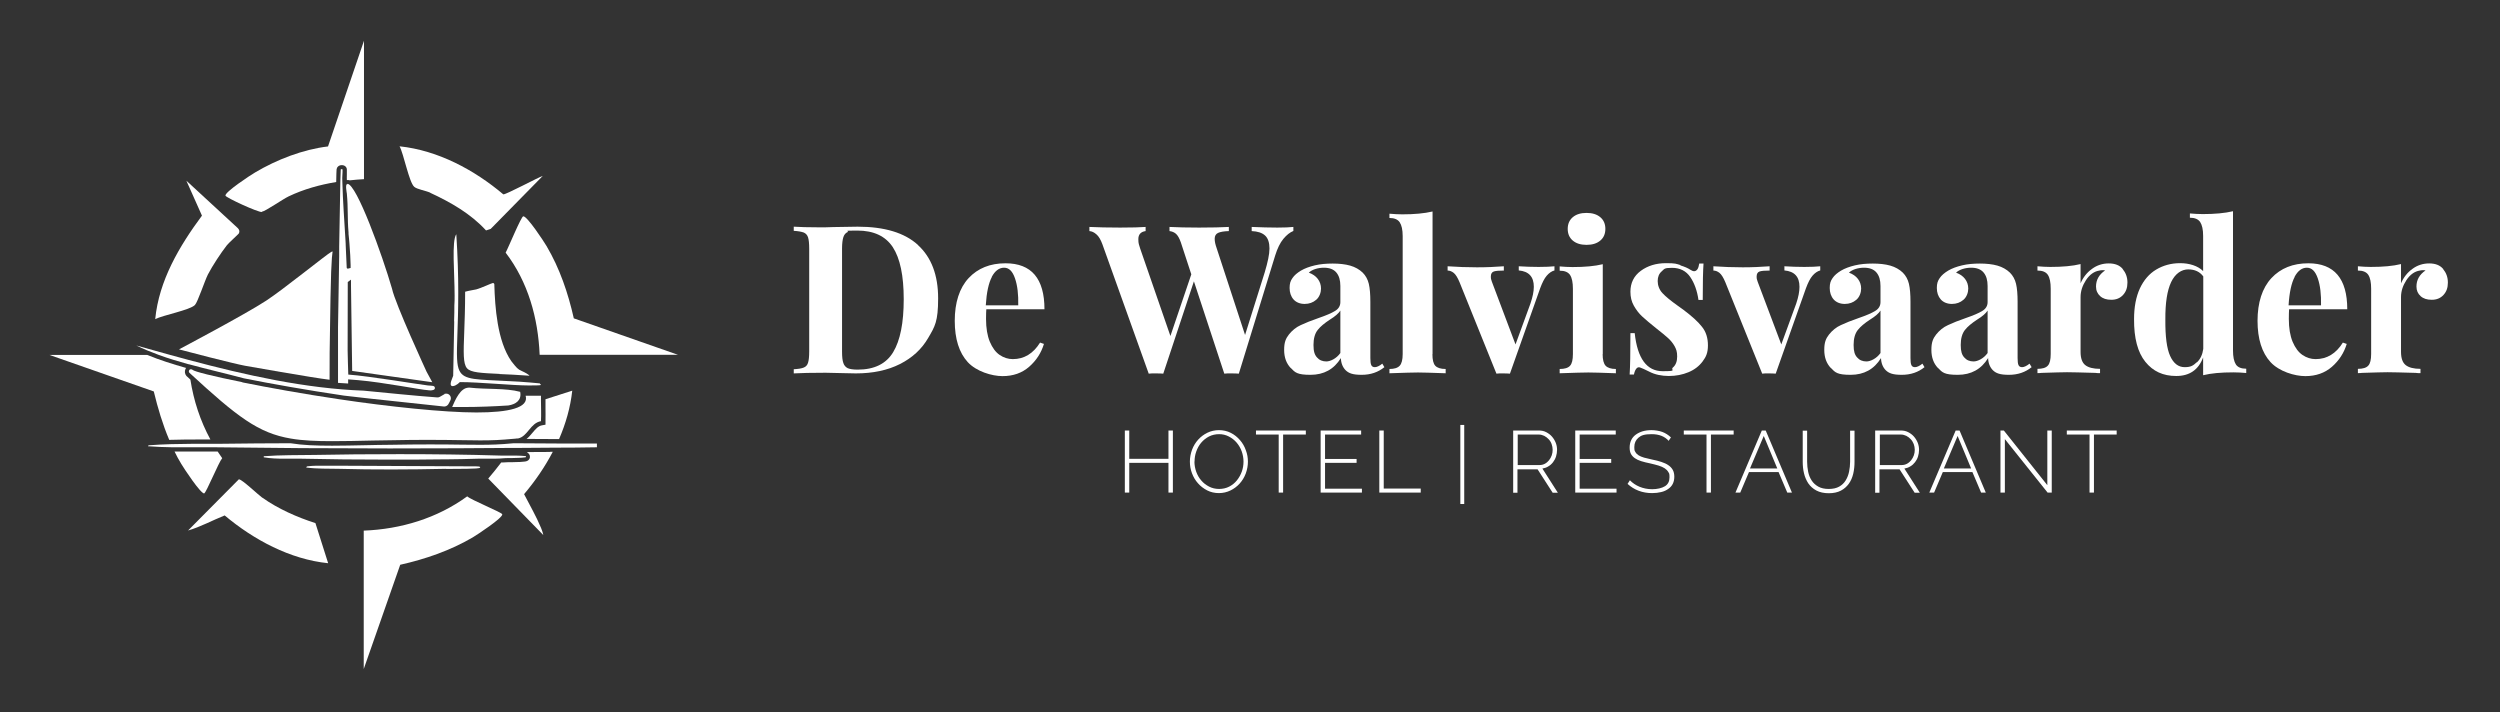 <svg width="351" height="100" viewBox="0 0 351 100" fill="none" xmlns="http://www.w3.org/2000/svg">
<rect x="0" y="0" width="351" height="100" fill="#333333" stroke="none"/>
<path d="M128.888 34.414C130.766 36.128 131.714 38.625 131.714 41.888C131.714 45.151 131.258 45.844 130.328 47.43C129.417 49.016 128.086 50.237 126.354 51.112C124.622 51.987 122.562 52.425 120.156 52.425L118.352 52.388C117.221 52.352 116.419 52.333 115.909 52.333C113.922 52.333 112.427 52.37 111.443 52.425V51.841C112.081 51.805 112.555 51.732 112.846 51.604C113.138 51.495 113.357 51.258 113.448 50.93C113.557 50.602 113.612 50.073 113.612 49.325V34.925C113.612 34.195 113.557 33.648 113.448 33.32C113.339 32.992 113.138 32.773 112.846 32.646C112.536 32.536 112.081 32.445 111.443 32.409V31.826C112.263 31.88 113.43 31.917 114.961 31.917H115.854L117.021 31.88C118.607 31.844 119.737 31.826 120.411 31.826C124.185 31.826 127.01 32.682 128.888 34.396V34.414ZM119.026 32.573C118.716 32.7 118.516 32.956 118.406 33.302C118.297 33.648 118.224 34.177 118.224 34.87V49.398C118.224 50.091 118.279 50.62 118.406 50.966C118.516 51.312 118.734 51.55 119.026 51.695C119.318 51.823 119.792 51.896 120.411 51.896C122.763 51.896 124.422 51.075 125.406 49.435C126.391 47.794 126.883 45.333 126.883 42.016C126.883 38.698 126.372 36.273 125.352 34.706C124.331 33.156 122.672 32.372 120.375 32.372C118.078 32.372 119.318 32.445 119.026 32.573Z" fill="white"/>
<path d="M146.042 48.104L146.57 48.286C146.188 49.544 145.495 50.62 144.492 51.495C143.49 52.37 142.25 52.807 140.755 52.807C139.26 52.807 137.073 52.151 135.87 50.839C134.667 49.526 134.047 47.594 134.047 45.042C134.047 42.49 134.703 40.43 135.997 39.044C137.292 37.659 139.023 36.966 141.174 36.966C144.82 36.966 146.643 39.117 146.643 43.419H138.477C138.458 43.711 138.44 44.167 138.44 44.786C138.44 46.062 138.622 47.138 138.969 47.977C139.333 48.833 139.789 49.453 140.354 49.836C140.919 50.219 141.539 50.419 142.195 50.419C143.781 50.419 145.057 49.654 146.023 48.104H146.042ZM139.26 38.88C138.805 39.737 138.513 41.068 138.404 42.872H142.961C142.997 41.341 142.852 40.083 142.505 39.081C142.159 38.078 141.667 37.586 140.974 37.586C140.281 37.586 139.698 38.023 139.242 38.88H139.26Z" fill="white"/>
<path d="M181.589 31.844V32.427C181.096 32.628 180.641 32.992 180.185 33.539C179.729 34.086 179.346 34.87 179.036 35.872L173.932 52.461C173.714 52.443 173.385 52.425 172.911 52.425C172.437 52.425 172.109 52.425 171.891 52.461L167.625 39.5L163.323 52.461C163.104 52.443 162.776 52.425 162.302 52.425C161.828 52.425 161.5 52.425 161.281 52.461L154.773 34.286C154.536 33.648 154.263 33.175 153.935 32.901C153.607 32.609 153.279 32.464 152.951 32.445V31.862C154.117 31.917 155.557 31.953 157.271 31.953C158.984 31.953 160.096 31.917 160.844 31.862V32.445C160.169 32.536 159.823 32.919 159.823 33.575C159.823 34.232 159.914 34.323 160.078 34.888L164.326 47.175L167.26 38.516L165.784 34.013C165.583 33.448 165.365 33.065 165.109 32.828C164.854 32.609 164.544 32.482 164.198 32.445V31.862C165.273 31.917 166.659 31.953 168.354 31.953C170.049 31.953 171.654 31.917 172.529 31.862V32.445C171.836 32.464 171.326 32.555 171.016 32.7C170.706 32.846 170.542 33.12 170.542 33.521C170.542 33.922 170.633 34.323 170.833 34.888L174.807 47.029L177.56 38.26C177.997 36.802 178.234 35.69 178.234 34.888C178.234 34.086 178.034 33.448 177.615 33.065C177.195 32.682 176.576 32.482 175.737 32.445V31.862C177.049 31.917 178.253 31.953 179.346 31.953C180.44 31.953 181.005 31.917 181.589 31.862V31.844Z" fill="white"/>
<path d="M181.206 51.659C180.604 51.021 180.294 50.182 180.294 49.125C180.294 48.068 180.513 47.539 180.969 46.956C181.424 46.391 181.971 45.935 182.628 45.643C183.284 45.333 184.104 45.005 185.107 44.659C186.164 44.294 186.948 43.966 187.44 43.656C187.932 43.365 188.187 42.945 188.187 42.417V40.156C188.187 39.336 188.005 38.716 187.622 38.26C187.24 37.805 186.656 37.586 185.872 37.586C185.089 37.586 184.232 37.823 183.758 38.279C184.305 38.479 184.724 38.771 185.016 39.154C185.307 39.536 185.471 39.992 185.471 40.521C185.471 41.05 185.253 41.706 184.797 42.089C184.359 42.471 183.812 42.672 183.174 42.672C182.536 42.672 181.971 42.453 181.607 42.034C181.242 41.615 181.06 41.068 181.06 40.43C181.06 39.792 181.187 39.427 181.461 39.044C181.716 38.661 182.117 38.315 182.664 37.987C183.193 37.677 183.831 37.44 184.596 37.258C185.362 37.075 186.201 37.003 187.112 37.003C188.023 37.003 188.88 37.094 189.573 37.294C190.266 37.495 190.849 37.823 191.323 38.279C191.742 38.698 192.034 39.227 192.18 39.846C192.326 40.466 192.398 41.305 192.398 42.38V50.273C192.398 50.729 192.435 51.075 192.526 51.258C192.617 51.458 192.781 51.55 193.036 51.55C193.292 51.55 193.674 51.385 194.076 51.057L194.367 51.55C193.492 52.26 192.435 52.625 191.177 52.625C189.919 52.625 189.372 52.406 188.935 51.987C188.516 51.568 188.279 50.984 188.26 50.273C187.294 51.841 185.872 52.625 183.995 52.625C182.117 52.625 181.826 52.297 181.224 51.659H181.206ZM188.187 49.562V43.602C187.95 43.984 187.458 44.422 186.711 44.878C185.964 45.37 185.38 45.844 184.997 46.336C184.615 46.828 184.414 47.521 184.414 48.432C184.414 49.344 184.578 49.818 184.906 50.182C185.234 50.565 185.672 50.747 186.219 50.747C186.766 50.747 187.641 50.346 188.187 49.562Z" fill="white"/>
<path d="M201.112 49.708C201.112 50.51 201.24 51.057 201.513 51.349C201.786 51.641 202.26 51.805 202.971 51.805V52.406C200.966 52.333 199.654 52.297 199.089 52.297C198.523 52.297 197.102 52.333 195.078 52.406V51.805C195.753 51.805 196.227 51.659 196.518 51.349C196.792 51.057 196.937 50.51 196.937 49.708V33.156C196.937 32.263 196.792 31.625 196.518 31.206C196.245 30.805 195.753 30.604 195.078 30.604V30.003C195.698 30.057 196.299 30.094 196.883 30.094C198.56 30.094 199.982 29.966 201.13 29.693V49.727L201.112 49.708Z" fill="white"/>
<path d="M218.247 37.385V37.969C217.846 38.078 217.482 38.333 217.154 38.716C216.825 39.099 216.534 39.682 216.242 40.466L211.995 52.461C211.776 52.443 211.466 52.425 211.029 52.425C210.591 52.425 210.318 52.425 210.099 52.461L204.922 39.628C204.648 38.971 204.375 38.534 204.102 38.315C203.828 38.096 203.536 37.987 203.245 37.987V37.385C204.594 37.477 205.979 37.531 207.365 37.531C208.75 37.531 209.844 37.477 211.138 37.385V37.987C210.482 37.987 210.008 38.023 209.734 38.115C209.461 38.206 209.315 38.443 209.315 38.825C209.315 39.208 209.37 39.227 209.461 39.555L212.779 48.359L214.875 42.617C215.185 41.706 215.349 40.922 215.349 40.266C215.349 38.844 214.638 38.096 213.234 37.969V37.385C214.128 37.44 215.057 37.477 216.023 37.477C216.99 37.477 217.755 37.44 218.266 37.385H218.247Z" fill="white"/>
<path d="M225.01 49.708C225.01 50.51 225.156 51.057 225.43 51.349C225.703 51.641 226.195 51.805 226.87 51.805V52.406C224.938 52.333 223.643 52.297 223.005 52.297C222.367 52.297 221.055 52.333 218.977 52.406V51.805C219.669 51.805 220.161 51.659 220.435 51.349C220.708 51.057 220.836 50.51 220.836 49.708V40.557C220.836 39.664 220.708 39.026 220.435 38.607C220.161 38.206 219.688 38.005 218.977 38.005V37.404C219.596 37.458 220.198 37.495 220.781 37.495C222.513 37.495 223.917 37.367 225.029 37.094V49.727L225.01 49.708ZM224.682 30.495C225.156 30.896 225.393 31.443 225.393 32.135C225.393 32.828 225.156 33.375 224.682 33.776C224.208 34.177 223.57 34.378 222.75 34.378C221.93 34.378 221.292 34.177 220.818 33.776C220.344 33.375 220.107 32.828 220.107 32.135C220.107 31.443 220.344 30.896 220.818 30.495C221.292 30.094 221.93 29.893 222.75 29.893C223.57 29.893 224.208 30.094 224.682 30.495Z" fill="white"/>
<path d="M235.911 37.258C236.531 37.44 237.005 37.659 237.333 37.878C237.534 38.005 237.698 38.078 237.862 38.078C238.026 38.078 238.19 37.987 238.318 37.805C238.445 37.622 238.518 37.349 238.573 37.003H239.174C239.102 37.987 239.065 39.7 239.065 42.107H238.464C238.281 40.831 237.898 39.755 237.315 38.898C236.732 38.042 235.875 37.604 234.745 37.604C233.615 37.604 233.687 37.768 233.305 38.096C232.922 38.425 232.74 38.88 232.74 39.464C232.74 40.047 232.958 40.685 233.414 41.159C233.852 41.633 234.562 42.216 235.51 42.891L236.349 43.492C237.534 44.385 238.409 45.169 238.956 45.88C239.521 46.573 239.794 47.448 239.794 48.487C239.794 49.526 239.539 50.091 239.047 50.747C238.555 51.404 237.898 51.914 237.06 52.26C236.221 52.607 235.31 52.789 234.307 52.789C233.305 52.789 232.339 52.589 231.573 52.188C230.953 51.878 230.516 51.677 230.242 51.586C230.042 51.531 229.878 51.586 229.732 51.768C229.586 51.95 229.477 52.224 229.404 52.589H228.802C228.875 51.477 228.911 49.544 228.911 46.773H229.513C229.896 50.328 231.208 52.115 233.432 52.115C235.656 52.115 234.471 51.95 234.872 51.604C235.273 51.258 235.474 50.747 235.474 50.055C235.474 49.362 235.346 49.034 235.109 48.596C234.872 48.177 234.562 47.794 234.198 47.466C233.833 47.138 233.286 46.682 232.539 46.099C231.664 45.406 231.008 44.841 230.552 44.422C230.096 44.003 229.714 43.492 229.385 42.909C229.057 42.325 228.911 41.688 228.911 40.958C228.911 39.719 229.404 38.734 230.37 38.023C231.336 37.312 232.521 36.948 233.906 36.948C235.292 36.948 235.328 37.039 235.948 37.221L235.911 37.258Z" fill="white"/>
<path d="M255.562 37.385V37.969C255.161 38.078 254.797 38.333 254.469 38.716C254.141 39.099 253.849 39.682 253.557 40.466L249.31 52.461C249.091 52.443 248.781 52.425 248.344 52.425C247.906 52.425 247.633 52.425 247.414 52.461L242.237 39.628C241.964 38.971 241.69 38.534 241.417 38.315C241.143 38.096 240.852 37.987 240.56 37.987V37.385C241.909 37.477 243.294 37.531 244.68 37.531C246.065 37.531 247.159 37.477 248.453 37.385V37.987C247.797 37.987 247.323 38.023 247.049 38.115C246.776 38.206 246.63 38.443 246.63 38.825C246.63 39.208 246.685 39.227 246.776 39.555L250.094 48.359L252.19 42.617C252.5 41.706 252.646 40.922 252.646 40.266C252.646 38.844 251.935 38.096 250.531 37.969V37.385C251.424 37.44 252.354 37.477 253.32 37.477C254.286 37.477 255.052 37.44 255.562 37.385Z" fill="white"/>
<path d="M257.039 51.659C256.437 51.021 256.128 50.182 256.128 49.125C256.128 48.068 256.346 47.539 256.802 46.956C257.258 46.391 257.805 45.935 258.461 45.643C259.117 45.333 259.937 45.005 260.94 44.659C261.997 44.294 262.781 43.966 263.273 43.656C263.766 43.365 264.021 42.945 264.021 42.417V40.156C264.021 39.336 263.838 38.716 263.456 38.26C263.073 37.805 262.49 37.586 261.706 37.586C260.922 37.586 260.065 37.823 259.591 38.279C260.138 38.479 260.557 38.771 260.849 39.154C261.141 39.536 261.305 39.992 261.305 40.521C261.305 41.05 261.086 41.706 260.63 42.089C260.193 42.471 259.646 42.672 259.008 42.672C258.37 42.672 257.805 42.453 257.44 42.034C257.075 41.615 256.893 41.068 256.893 40.43C256.893 39.792 257.021 39.427 257.294 39.044C257.549 38.661 257.95 38.315 258.497 37.987C259.026 37.677 259.664 37.44 260.43 37.258C261.195 37.075 262.034 37.003 262.945 37.003C263.857 37.003 264.713 37.094 265.406 37.294C266.099 37.495 266.682 37.823 267.156 38.279C267.575 38.698 267.867 39.227 268.013 39.846C268.159 40.466 268.232 41.305 268.232 42.38V50.273C268.232 50.729 268.268 51.075 268.359 51.258C268.45 51.458 268.615 51.55 268.87 51.55C269.125 51.55 269.508 51.385 269.909 51.057L270.2 51.55C269.325 52.26 268.268 52.625 267.01 52.625C265.753 52.625 265.206 52.406 264.768 51.987C264.349 51.568 264.112 50.984 264.094 50.273C263.128 51.841 261.706 52.625 259.828 52.625C257.95 52.625 257.659 52.297 257.057 51.659H257.039ZM264.021 49.562V43.602C263.784 43.984 263.292 44.422 262.544 44.878C261.797 45.37 261.213 45.844 260.831 46.336C260.448 46.828 260.247 47.521 260.247 48.432C260.247 49.344 260.411 49.818 260.74 50.182C261.068 50.565 261.505 50.747 262.052 50.747C262.599 50.747 263.474 50.346 264.021 49.562Z" fill="white"/>
<path d="M272.078 51.659C271.477 51.021 271.167 50.182 271.167 49.125C271.167 48.068 271.385 47.539 271.841 46.956C272.297 46.391 272.844 45.935 273.5 45.643C274.156 45.333 274.977 45.005 275.979 44.659C277.036 44.294 277.82 43.966 278.313 43.656C278.805 43.365 279.06 42.945 279.06 42.417V40.156C279.06 39.336 278.878 38.716 278.495 38.26C278.112 37.805 277.529 37.586 276.745 37.586C275.961 37.586 275.104 37.823 274.63 38.279C275.177 38.479 275.596 38.771 275.888 39.154C276.18 39.536 276.344 39.992 276.344 40.521C276.344 41.05 276.125 41.706 275.669 42.089C275.232 42.471 274.685 42.672 274.047 42.672C273.409 42.672 272.844 42.453 272.479 42.034C272.115 41.615 271.932 41.068 271.932 40.43C271.932 39.792 272.06 39.427 272.333 39.044C272.589 38.661 272.99 38.315 273.536 37.987C274.065 37.677 274.703 37.44 275.469 37.258C276.234 37.075 277.073 37.003 277.984 37.003C278.896 37.003 279.753 37.094 280.445 37.294C281.138 37.495 281.721 37.823 282.195 38.279C282.615 38.698 282.906 39.227 283.052 39.846C283.198 40.466 283.271 41.305 283.271 42.38V50.273C283.271 50.729 283.307 51.075 283.398 51.258C283.49 51.458 283.654 51.55 283.909 51.55C284.164 51.55 284.547 51.385 284.948 51.057L285.24 51.55C284.365 52.26 283.307 52.625 282.049 52.625C280.792 52.625 280.245 52.406 279.807 51.987C279.388 51.568 279.151 50.984 279.133 50.273C278.167 51.841 276.745 52.625 274.867 52.625C272.99 52.625 272.698 52.297 272.096 51.659H272.078ZM279.06 49.562V43.602C278.823 43.984 278.331 44.422 277.583 44.878C276.836 45.37 276.253 45.844 275.87 46.336C275.487 46.828 275.286 47.521 275.286 48.432C275.286 49.344 275.451 49.818 275.779 50.182C276.107 50.565 276.544 50.747 277.091 50.747C277.638 50.747 278.513 50.346 279.06 49.562Z" fill="white"/>
<path d="M298.018 37.768C298.456 38.297 298.693 38.917 298.693 39.664C298.693 40.411 298.492 40.958 298.073 41.414C297.654 41.87 297.107 42.089 296.432 42.089C295.758 42.089 295.247 41.925 294.865 41.578C294.482 41.232 294.281 40.794 294.281 40.229C294.281 39.3 294.7 38.552 295.557 37.969C295.484 37.95 295.357 37.932 295.211 37.932C295.065 37.932 294.865 37.95 294.755 37.987C294.026 38.096 293.388 38.552 292.878 39.318C292.367 40.102 292.112 40.885 292.112 41.706V49.398C292.112 50.292 292.331 50.911 292.768 51.258C293.206 51.604 293.898 51.786 294.846 51.786V52.388C294.573 52.388 294.354 52.388 294.172 52.352C292.203 52.297 290.872 52.26 290.216 52.26C289.56 52.26 288.503 52.297 286.643 52.352C286.479 52.37 286.297 52.388 286.06 52.388V51.786C286.753 51.786 287.245 51.641 287.518 51.331C287.792 51.039 287.919 50.492 287.919 49.69V40.539C287.919 39.646 287.792 39.008 287.518 38.589C287.245 38.188 286.771 37.987 286.06 37.987V37.385C286.68 37.44 287.281 37.477 287.865 37.477C289.596 37.477 291 37.349 292.112 37.075V39.773C292.477 38.935 293.005 38.26 293.716 37.75C294.409 37.24 295.193 36.984 296.068 36.984C296.943 36.984 297.599 37.24 298.036 37.768H298.018Z" fill="white"/>
<path d="M313.914 51.167C314.188 51.568 314.661 51.768 315.372 51.768V52.37C314.771 52.315 314.169 52.279 313.568 52.279C311.836 52.279 310.432 52.406 309.32 52.68V50.182C308.664 51.932 307.406 52.789 305.547 52.789C303.688 52.789 302.284 52.133 301.208 50.802C300.133 49.471 299.604 47.484 299.622 44.805C299.622 43.109 299.896 41.669 300.443 40.484C300.99 39.318 301.755 38.425 302.74 37.841C303.724 37.258 304.836 36.948 306.094 36.948C307.352 36.948 308.573 37.312 309.32 38.06V33.12C309.32 32.227 309.174 31.588 308.901 31.169C308.628 30.768 308.135 30.568 307.461 30.568V29.966C308.081 30.021 308.682 30.057 309.266 30.057C310.943 30.057 312.365 29.93 313.513 29.656V49.198C313.513 50.091 313.641 50.729 313.914 51.148V51.167ZM308.445 50.875C308.938 50.419 309.229 49.781 309.339 48.979V38.807C308.846 38.151 308.154 37.823 307.224 37.823C306.294 37.823 305.401 38.406 304.836 39.591C304.271 40.776 303.997 42.526 304.016 44.878C303.997 47.247 304.216 48.943 304.69 49.982C305.164 51.021 305.839 51.55 306.732 51.55C307.625 51.55 307.935 51.312 308.427 50.857L308.445 50.875Z" fill="white"/>
<path d="M328.953 48.104L329.482 48.286C329.099 49.544 328.406 50.62 327.404 51.495C326.401 52.37 325.161 52.807 323.667 52.807C322.172 52.807 319.984 52.151 318.781 50.839C317.578 49.526 316.958 47.594 316.958 45.042C316.958 42.49 317.615 40.43 318.909 39.044C320.203 37.659 321.935 36.966 324.086 36.966C327.732 36.966 329.555 39.117 329.555 43.419H321.388C321.37 43.711 321.352 44.167 321.352 44.786C321.352 46.062 321.534 47.138 321.88 47.977C322.245 48.833 322.7 49.453 323.266 49.836C323.831 50.219 324.45 50.419 325.107 50.419C326.693 50.419 327.969 49.654 328.935 48.104H328.953ZM322.172 38.88C321.716 39.737 321.424 41.068 321.315 42.872H325.872C325.909 41.341 325.763 40.083 325.417 39.081C325.07 38.078 324.578 37.586 323.885 37.586C323.193 37.586 322.609 38.023 322.154 38.88H322.172Z" fill="white"/>
<path d="M343.008 37.768C343.445 38.297 343.682 38.917 343.682 39.664C343.682 40.411 343.482 40.958 343.062 41.414C342.643 41.87 342.096 42.089 341.422 42.089C340.747 42.089 340.237 41.925 339.854 41.578C339.471 41.232 339.271 40.794 339.271 40.229C339.271 39.3 339.69 38.552 340.547 37.969C340.474 37.95 340.346 37.932 340.2 37.932C340.055 37.932 339.854 37.95 339.745 37.987C339.016 38.096 338.378 38.552 337.867 39.318C337.357 40.102 337.102 40.885 337.102 41.706V49.398C337.102 50.292 337.32 50.911 337.758 51.258C338.195 51.604 338.888 51.786 339.836 51.786V52.388C339.562 52.388 339.344 52.388 339.161 52.352C337.193 52.297 335.862 52.26 335.206 52.26C334.549 52.26 333.492 52.297 331.633 52.352C331.469 52.37 331.286 52.388 331.049 52.388V51.786C331.742 51.786 332.234 51.641 332.508 51.331C332.781 51.039 332.909 50.492 332.909 49.69V40.539C332.909 39.646 332.781 39.008 332.508 38.589C332.234 38.188 331.76 37.987 331.049 37.987V37.385C331.669 37.44 332.271 37.477 332.854 37.477C334.586 37.477 335.99 37.349 337.102 37.075V39.773C337.466 38.935 337.995 38.26 338.706 37.75C339.398 37.24 340.182 36.984 341.057 36.984C341.932 36.984 342.588 37.24 343.026 37.768H343.008Z" fill="white"/>
<path d="M73.471 30.367C73.18 30.367 71.338 34.87 70.992 35.471C74.146 39.591 75.549 44.659 75.768 49.818H95.201L80.562 44.695C79.76 41.141 78.594 37.695 76.734 34.542C76.333 33.867 74.037 30.367 73.471 30.367Z" fill="white"/>
<path d="M65.596 69.688C61.367 72.768 56.281 74.299 51.068 74.5V93.932L56.19 79.294C59.745 78.492 63.19 77.307 66.344 75.466C66.963 75.102 70.628 72.695 70.518 72.203C70.445 71.93 66.143 70.198 65.596 69.688Z" fill="white"/>
<path d="M36.758 29.729C37.286 29.656 39.675 27.979 40.513 27.578C42.646 26.557 44.906 25.938 47.203 25.555C47.221 24.534 47.24 23.878 47.258 23.768C47.294 23.495 47.531 23.185 47.987 23.185C48.443 23.185 48.698 23.495 48.698 23.805C48.698 24.042 48.698 24.297 48.698 24.57C48.698 24.807 48.68 25.062 48.698 25.281C48.734 25.281 48.771 25.281 48.807 25.281C48.898 25.281 48.99 25.281 49.117 25.318C49.773 25.245 50.448 25.19 51.104 25.154V5.721L46.055 20.56C42.536 20.979 38.872 22.401 35.828 24.206C35.19 24.57 31.544 26.977 31.654 27.469C31.708 27.742 36.247 29.838 36.776 29.766L36.758 29.729Z" fill="white"/>
<path d="M23.76 61.758C25.31 61.703 26.859 61.703 28.391 61.703C28.773 61.703 29.156 61.703 29.539 61.703C28.117 59.078 27.188 56.253 26.732 53.3C26.549 53.135 26.385 52.971 26.203 52.807H26.185C26.185 52.789 26.167 52.771 26.167 52.771C25.948 52.516 25.893 52.133 26.039 51.805C26.057 51.75 26.094 51.714 26.13 51.659C24.253 51.13 22.412 50.547 20.68 49.836H6.953L21.591 54.958C22.156 57.292 22.831 59.57 23.76 61.758Z" fill="white"/>
<path d="M28.682 69.25C28.956 69.177 30.706 64.893 31.198 64.328C30.979 64.018 30.76 63.708 30.56 63.398C30.086 63.398 29.612 63.398 29.138 63.398C28.463 63.398 27.789 63.398 27.115 63.398H26.695H26.276C25.674 63.398 25.091 63.398 24.508 63.398C24.799 63.982 25.091 64.565 25.438 65.112C25.802 65.732 28.208 69.396 28.701 69.287L28.682 69.25Z" fill="white"/>
<path d="M60.401 27.068C63.281 28.398 66.088 30.003 68.24 32.354L68.896 32.135L76.206 24.698C75.604 24.88 70.992 27.359 70.664 27.287C66.581 23.841 61.477 21.107 56.099 20.542C56.682 21.599 57.43 25.591 58.159 26.229C58.542 26.576 59.8 26.776 60.401 27.049V27.068Z" fill="white"/>
<path d="M77.245 63.453C76.133 63.453 75.021 63.453 73.891 63.471H73.982L74.109 63.581C74.474 63.854 74.401 64.201 74.383 64.292C74.346 64.456 74.182 64.747 73.69 64.802C73.271 64.857 72.852 64.875 72.451 64.875C72.268 64.875 72.086 64.875 71.885 64.893C71.831 64.893 71.776 64.893 71.74 64.893C71.703 64.893 71.63 64.893 71.576 64.893C71.521 64.893 71.484 64.893 71.43 64.893C71.375 64.893 71.375 64.893 71.357 64.893C71.102 64.893 70.865 64.912 70.609 64.93C70.537 64.93 70.445 64.93 70.372 64.93C69.789 65.695 69.188 66.443 68.549 67.19L76.279 75.12C76.188 74.664 76.042 74.336 75.969 74.135C75.294 72.495 74.383 70.945 73.581 69.378C75.112 67.573 76.497 65.568 77.609 63.435C77.482 63.435 77.354 63.435 77.227 63.435L77.245 63.453Z" fill="white"/>
<path d="M78.484 61.667C79.432 59.479 80.088 57.2 80.344 54.849L76.588 56.052C76.588 56.453 76.588 56.872 76.588 57.292C76.588 57.893 76.607 58.531 76.588 59.151V59.625C76.57 59.625 76.096 59.716 76.096 59.716C75.549 59.807 75.185 60.263 74.766 60.755C74.51 61.047 74.255 61.375 73.927 61.63C74.273 61.63 74.62 61.63 74.966 61.63C76.151 61.63 77.318 61.63 78.503 61.648L78.484 61.667Z" fill="white"/>
<path d="M27.37 42.818C27.753 42.435 28.755 39.391 29.193 38.534C29.849 37.276 30.979 35.562 31.854 34.432C32.109 34.104 33.495 32.865 33.55 32.755C33.677 32.464 33.586 32.227 33.385 32.026L26.167 25.372L28.354 30.276C25.182 34.56 22.32 39.372 21.792 44.805C22.904 44.24 26.622 43.547 27.352 42.836L27.37 42.818Z" fill="white"/>
<path d="M36.812 69.87C36.247 69.469 33.932 67.245 33.531 67.299L26.404 74.482C28.117 73.99 29.849 73.042 31.544 72.367C35.609 75.776 40.714 78.529 46.073 79.076L44.286 73.443C41.716 72.622 39.036 71.438 36.831 69.87H36.812Z" fill="white"/>
<path d="M70.117 52.516C71.284 52.57 72.688 52.625 74.346 52.753C74.201 52.57 73.763 52.315 73.234 52.078C72.706 51.859 72.523 51.641 71.794 50.711C69.807 47.867 69.497 43.055 69.406 40.029C69.406 39.992 69.406 39.956 69.406 39.919C69.37 39.755 69.279 39.737 69.188 39.737C69.06 39.737 67.51 40.466 66.872 40.63C66.544 40.703 65.815 40.812 65.305 40.958C65.305 43.292 65.232 45.169 65.177 46.664C65.068 49.508 65.013 51.057 65.56 51.695C66.088 52.315 67.529 52.37 70.154 52.497L70.117 52.516Z" fill="white"/>
<path d="M63.773 45.115C63.719 48.323 63.628 52.753 63.628 52.753C63.628 52.88 62.88 54.211 63.555 54.211C64.229 54.211 63.573 54.211 63.591 54.211C64.102 54.156 64.557 53.646 64.557 53.646H64.594C67.328 53.646 71.922 54.12 74.273 54.12C76.625 54.12 75.823 54.047 75.786 53.828C75.312 53.792 74.838 53.737 74.401 53.7C73.362 53.609 72.451 53.555 71.612 53.518C66.982 53.263 65.159 53.409 64.503 52.042C64.302 51.641 64.211 51.094 64.174 50.383C64.083 48.633 64.338 45.825 64.338 41.25C64.338 41.141 64.338 41.013 64.338 40.904C64.338 38.661 64.266 36.018 64.065 32.883C63.391 33.849 63.828 38.315 63.828 41.505C63.828 41.997 63.828 42.471 63.792 42.891C63.792 43.474 63.792 44.24 63.755 45.115H63.773Z" fill="white"/>
<path d="M46.711 35.325C46.711 35.325 46.675 35.325 46.656 35.325C46.62 35.325 46.565 35.325 46.492 35.38C45.982 35.617 39.766 40.648 37.396 42.198C34.388 44.167 25.128 49.052 25.128 49.052C25.82 49.253 32.966 51.094 34.388 51.349C34.388 51.349 43.922 53.044 46.273 53.318C46.255 51.495 46.273 48.852 46.401 41.815C46.51 35.562 46.711 35.325 46.711 35.325Z" fill="white"/>
<path d="M81.018 62.268H80.034C79.943 62.268 79.833 62.268 79.742 62.268C79.651 62.268 79.651 62.268 79.596 62.268C79.141 62.268 78.685 62.268 78.229 62.268C76.242 62.268 74.255 62.232 72.268 62.232C72.213 62.232 72.159 62.232 72.104 62.232C70.227 62.414 68.859 62.45 67.438 62.45C66.016 62.45 65.833 62.45 64.904 62.432C63.646 62.414 62.242 62.396 60.419 62.396C58.596 62.396 56.846 62.414 54.841 62.45C53.62 62.45 52.471 62.487 51.414 62.505C49.609 62.542 48.042 62.578 46.638 62.578C44.323 62.578 42.464 62.505 40.805 62.232C37.615 62.232 34.406 62.268 31.216 62.305C30.76 62.305 30.323 62.305 29.867 62.305C27.917 62.305 25.966 62.305 24.016 62.359C22.958 62.396 21.919 62.432 20.862 62.523L20.771 62.651C21.919 62.742 23.068 62.779 24.198 62.797C24.891 62.797 25.565 62.797 26.258 62.797C26.951 62.797 26.823 62.797 27.096 62.797C27.771 62.797 28.445 62.797 29.12 62.797C29.466 62.797 29.812 62.797 30.141 62.797C38.325 62.906 46.529 62.961 54.714 62.961C62.898 62.961 66.088 62.925 71.776 62.888C72.141 62.888 72.505 62.888 72.852 62.888C74.529 62.888 76.206 62.87 77.865 62.852C79.852 62.852 81.82 62.833 83.807 62.797V62.268H80.945H81.018Z" fill="white"/>
<path d="M37.05 64.219C37.068 64.219 37.086 64.219 37.122 64.219C37.943 64.365 38.945 64.401 39.93 64.401C40.914 64.401 41.096 64.401 41.643 64.401C42.19 64.401 42.117 64.401 42.336 64.401C46.292 64.492 50.266 64.529 54.258 64.529C58.25 64.529 59.526 64.529 62.169 64.492C62.169 64.492 62.188 64.492 62.206 64.492C62.242 64.492 62.279 64.492 62.315 64.492C62.352 64.492 62.352 64.492 62.352 64.492C62.352 64.492 62.388 64.492 62.406 64.492C62.461 64.492 62.516 64.492 62.57 64.492C62.625 64.492 62.607 64.492 62.625 64.492C64.12 64.492 65.615 64.438 67.091 64.401C67.128 64.401 67.146 64.401 67.182 64.401C67.273 64.401 67.346 64.401 67.438 64.401C67.529 64.401 67.51 64.401 67.529 64.401C67.547 64.401 67.565 64.401 67.583 64.401C67.638 64.401 67.693 64.401 67.747 64.401C67.802 64.401 67.784 64.401 67.802 64.401C67.838 64.401 67.893 64.401 67.93 64.401C68.057 64.401 68.167 64.401 68.294 64.401C68.422 64.401 68.385 64.401 68.422 64.401C68.495 64.401 68.568 64.401 68.641 64.401C68.823 64.401 69.023 64.401 69.206 64.401C69.388 64.401 69.352 64.401 69.406 64.401C69.898 64.401 70.391 64.365 70.865 64.328C71.029 64.328 71.193 64.31 71.375 64.31C71.412 64.31 71.448 64.31 71.484 64.31C71.594 64.31 71.685 64.31 71.794 64.31C71.904 64.31 71.867 64.31 71.922 64.31C72.505 64.273 73.088 64.31 73.672 64.219C73.799 64.219 73.963 64.164 73.799 64.037C72.906 63.945 72.031 63.964 71.138 63.964C70.883 63.964 70.609 63.964 70.354 63.964C65.596 63.818 60.82 63.763 56.062 63.763C51.305 63.763 48.169 63.8 44.232 63.872C41.825 63.909 39.419 63.872 37.031 64.055C37.031 64.219 37.031 64.219 37.068 64.219C37.104 64.219 37.086 64.219 37.104 64.219H37.05Z" fill="white"/>
<path d="M62.607 65.841C64.211 65.805 67.292 65.878 67.401 65.659C67.51 65.458 67.055 65.495 66.872 65.477L47.057 65.385C46.839 65.385 46.602 65.385 46.383 65.385C45.964 65.385 45.544 65.385 45.125 65.385C44.523 65.385 43.904 65.385 43.302 65.458C43.175 65.458 43.029 65.477 42.992 65.641C44.523 65.841 46.073 65.787 47.604 65.823C50.065 65.896 52.544 65.914 55.023 65.914C57.503 65.914 60.109 65.878 62.643 65.823L62.607 65.841Z" fill="white"/>
<path d="M26.477 51.13C29.065 51.841 31.727 52.443 34.242 53.117C38.07 53.883 43.102 54.776 48.279 55.542C52.945 56.107 57.63 56.544 62.315 57.073C62.333 57.073 62.37 57.073 62.388 57.073C62.589 57.073 62.789 56.964 62.917 56.8C63.026 56.635 63.135 56.417 63.245 56.18C63.445 55.742 63.099 55.268 62.68 55.268C62.26 55.268 62.497 55.286 62.406 55.341C62.169 55.469 61.932 55.596 61.768 55.706C61.659 55.779 61.55 55.797 61.422 55.797C61.294 55.797 61.385 55.797 61.367 55.797C57.94 55.542 54.495 55.177 51.068 54.849C42.919 54.557 34.516 52.68 26.458 50.529C25.602 50.292 24.763 50.073 23.906 49.836C22.302 49.398 20.698 48.943 19.13 48.505C20.133 48.997 21.208 49.435 22.302 49.836C23.651 50.328 25.055 50.747 26.495 51.148L26.477 51.13Z" fill="white"/>
<path d="M65.797 54.43C64.63 54.43 63.901 56.18 63.482 57.146C63.992 57.146 64.521 57.146 65.049 57.146C67.146 57.146 69.424 57.055 71.375 56.927C72.414 56.763 73.271 56.198 73.034 55.013C71.029 54.466 68.221 54.685 66.016 54.43C65.943 54.43 65.87 54.411 65.797 54.411V54.43Z" fill="white"/>
<path d="M48.771 25.865C48.753 25.865 48.734 25.865 48.716 25.865C48.461 25.938 48.68 27.031 48.698 27.177C48.898 29.31 48.753 30.549 48.935 32.646C48.935 32.646 48.935 32.664 48.935 32.682C48.935 32.737 48.935 32.792 48.935 32.846C48.953 33.102 48.99 33.339 49.008 33.575C49.026 33.794 49.044 34.013 49.062 34.214C49.154 35.344 49.208 36.365 49.227 37.221C49.227 37.367 49.227 37.495 49.227 37.622C49.099 37.659 48.971 37.695 48.862 37.714C48.844 37.714 48.825 37.714 48.807 37.714C48.734 37.714 48.716 37.677 48.68 37.604C48.643 36.656 48.607 35.727 48.552 34.779C48.552 34.633 48.552 34.487 48.534 34.341C48.534 34.305 48.534 34.286 48.534 34.25C48.534 34.141 48.534 34.013 48.516 33.904C48.352 31.06 48.133 28.234 48.06 25.391C48.023 24.88 48.115 24.26 48.096 23.805C48.096 23.768 48.023 23.75 47.969 23.75C47.914 23.75 47.841 23.75 47.841 23.805C47.841 23.914 47.805 24.497 47.786 25.445C47.75 27.451 47.677 30.987 47.622 34.578C47.622 34.706 47.622 34.833 47.622 34.943C47.622 35.125 47.622 35.307 47.622 35.49C47.622 35.654 47.622 35.818 47.622 35.964C47.531 41.122 47.458 45.953 47.458 45.953V53.755L48.88 53.846V53.263C49.026 53.263 50.12 53.354 50.266 53.372C53.875 53.682 59.253 54.758 60.036 54.776C60.036 54.776 60.219 54.812 60.438 54.812C60.656 54.812 61.094 54.758 61.057 54.466C61.039 54.12 60.711 54.175 60.091 54.12C58.779 53.974 51.888 52.807 48.898 52.589C48.88 51.823 48.807 49.945 48.807 49.198C48.807 46.865 48.825 39.591 48.825 39.591L49.281 39.263C49.281 39.828 49.281 40.138 49.281 40.138L49.445 52.078L60.693 53.664L59.891 52.188C59.891 52.188 55.479 42.635 55.042 40.539C53.675 35.818 50.065 25.81 48.771 25.81V25.865Z" fill="white"/>
<path d="M34.042 53.664C29.977 52.844 27.242 52.169 27.023 51.914C26.932 51.859 26.859 51.841 26.805 51.841C26.677 51.841 26.586 51.914 26.549 52.005C26.495 52.115 26.513 52.242 26.586 52.333C33.331 58.55 36.284 60.81 40.841 61.575C41.68 61.721 42.591 61.812 43.575 61.867C44.505 61.922 45.508 61.94 46.62 61.94C48.279 61.94 50.193 61.904 52.417 61.849C53.182 61.849 53.966 61.812 54.805 61.812C57.01 61.758 58.833 61.758 60.383 61.758C63.591 61.758 65.578 61.831 67.401 61.831C69.224 61.831 70.263 61.776 72.049 61.612C72.232 61.612 72.414 61.575 72.596 61.557C72.651 61.557 72.688 61.557 72.742 61.557C74.109 61.266 74.456 59.388 75.951 59.133C76.005 58.167 75.951 57.2 75.951 56.234C75.951 56.016 75.951 55.779 75.951 55.56H73.799C74.292 57.255 71.43 57.911 66.891 57.911C62.352 57.911 54.531 57.091 47.604 56.052C42.573 55.305 37.724 54.43 34.005 53.682L34.042 53.664Z" fill="white"/>
<path d="M164.672 60.445V69.159H164.052V64.984H158.547V69.159H157.927V60.445H158.547V64.419H164.052V60.445H164.672Z" fill="white"/>
<path d="M171.143 69.232C170.542 69.232 169.977 69.104 169.484 68.849C168.992 68.594 168.555 68.266 168.19 67.846C167.826 67.445 167.552 66.971 167.352 66.443C167.151 65.914 167.06 65.367 167.06 64.802C167.06 64.237 167.169 63.672 167.37 63.125C167.57 62.596 167.862 62.122 168.227 61.721C168.591 61.32 169.029 60.992 169.521 60.755C170.013 60.518 170.56 60.391 171.143 60.391C171.727 60.391 172.31 60.518 172.802 60.773C173.312 61.029 173.732 61.375 174.096 61.794C174.461 62.214 174.734 62.688 174.917 63.216C175.117 63.745 175.208 64.273 175.208 64.82C175.208 65.367 175.099 65.969 174.898 66.497C174.698 67.026 174.406 67.5 174.042 67.901C173.677 68.302 173.24 68.63 172.747 68.867C172.255 69.104 171.708 69.232 171.125 69.232H171.143ZM167.698 64.802C167.698 65.294 167.789 65.787 167.953 66.242C168.117 66.698 168.354 67.117 168.664 67.464C168.974 67.828 169.339 68.102 169.758 68.32C170.177 68.539 170.651 68.648 171.161 68.648C171.672 68.648 172.164 68.539 172.583 68.32C173.003 68.102 173.367 67.81 173.659 67.445C173.951 67.081 174.187 66.662 174.352 66.206C174.516 65.75 174.589 65.276 174.589 64.802C174.589 64.328 174.497 63.818 174.333 63.362C174.169 62.906 173.914 62.487 173.622 62.141C173.312 61.776 172.948 61.503 172.529 61.284C172.109 61.065 171.654 60.956 171.161 60.956C170.669 60.956 170.159 61.065 169.74 61.284C169.32 61.503 168.956 61.794 168.646 62.159C168.336 62.523 168.117 62.943 167.953 63.398C167.789 63.854 167.716 64.328 167.716 64.802H167.698Z" fill="white"/>
<path d="M183.339 61.01H180.148V69.159H179.529V61.01H176.339V60.445H183.339V61.01Z" fill="white"/>
<path d="M191.214 68.594V69.159H185.417V60.445H191.104V61.01H186.036V64.438H190.466V64.984H186.036V68.612H191.214V68.594Z" fill="white"/>
<path d="M193.656 69.159V60.445H194.276V68.594H199.471V69.159H193.638H193.656Z" fill="white"/>
<path d="M205.031 70.763V59.661H205.578V70.763H205.031Z" fill="white"/>
<path d="M212.45 69.159V60.445H216.078C216.443 60.445 216.789 60.518 217.099 60.682C217.409 60.846 217.682 61.047 217.901 61.302C218.12 61.557 218.302 61.849 218.43 62.177C218.557 62.505 218.612 62.833 218.612 63.161C218.612 63.49 218.557 63.781 218.466 64.091C218.375 64.383 218.229 64.656 218.047 64.893C217.865 65.13 217.646 65.331 217.391 65.477C217.135 65.641 216.862 65.732 216.552 65.787L218.721 69.177H217.992L215.878 65.896H213.052V69.177H212.432L212.45 69.159ZM213.07 65.294H216.133C216.406 65.294 216.661 65.24 216.898 65.112C217.135 64.984 217.318 64.82 217.482 64.62C217.646 64.419 217.773 64.182 217.865 63.927C217.956 63.672 217.992 63.398 217.992 63.143C217.992 62.888 217.937 62.596 217.846 62.341C217.755 62.086 217.609 61.849 217.427 61.667C217.245 61.466 217.044 61.32 216.807 61.193C216.57 61.083 216.315 61.01 216.06 61.01H213.088V65.294H213.07Z" fill="white"/>
<path d="M226.961 68.594V69.159H221.164V60.445H226.852V61.01H221.784V64.438H226.214V64.984H221.784V68.612H226.961V68.594Z" fill="white"/>
<path d="M234.289 61.904C233.724 61.266 232.922 60.956 231.901 60.956C230.88 60.956 230.424 61.12 230.042 61.448C229.659 61.776 229.458 62.214 229.458 62.76C229.458 63.307 229.513 63.271 229.604 63.453C229.695 63.635 229.859 63.8 230.06 63.927C230.26 64.055 230.534 64.164 230.844 64.255C231.172 64.346 231.555 64.438 231.992 64.529C232.466 64.62 232.885 64.729 233.268 64.857C233.651 64.984 233.979 65.13 234.234 65.312C234.508 65.495 234.708 65.714 234.854 65.969C235 66.224 235.073 66.552 235.073 66.935C235.073 67.318 235 67.646 234.854 67.938C234.708 68.229 234.49 68.466 234.216 68.648C233.943 68.849 233.615 68.995 233.232 69.086C232.849 69.177 232.43 69.232 231.956 69.232C230.607 69.232 229.44 68.794 228.51 67.938L228.838 67.427C229.203 67.81 229.659 68.12 230.187 68.339C230.716 68.557 231.318 68.685 231.974 68.685C232.63 68.685 233.323 68.539 233.76 68.266C234.198 67.992 234.398 67.573 234.398 67.008C234.398 66.443 234.344 66.479 234.234 66.279C234.125 66.078 233.943 65.896 233.724 65.75C233.505 65.604 233.213 65.477 232.867 65.367C232.521 65.258 232.12 65.167 231.664 65.057C231.19 64.966 230.789 64.857 230.424 64.747C230.06 64.638 229.768 64.492 229.531 64.328C229.294 64.164 229.112 63.964 228.984 63.727C228.857 63.49 228.802 63.198 228.802 62.833C228.802 62.469 228.875 62.086 229.021 61.794C229.167 61.484 229.385 61.229 229.659 61.029C229.932 60.828 230.26 60.664 230.625 60.555C231.008 60.445 231.427 60.391 231.883 60.391C232.339 60.391 232.958 60.482 233.396 60.646C233.833 60.81 234.234 61.065 234.599 61.411L234.271 61.904H234.289Z" fill="white"/>
<path d="M243.404 61.01H240.214V69.159H239.594V61.01H236.404V60.445H243.404V61.01Z" fill="white"/>
<path d="M247.359 60.445H247.906L251.589 69.159H250.932L249.711 66.279H245.555L244.333 69.159H243.659L247.359 60.445ZM249.529 65.768L247.633 61.211L245.701 65.768H249.547H249.529Z" fill="white"/>
<path d="M256.766 68.648C257.349 68.648 257.841 68.539 258.224 68.32C258.607 68.102 258.917 67.81 259.135 67.445C259.354 67.081 259.518 66.68 259.609 66.224C259.701 65.768 259.755 65.312 259.755 64.838V60.464H260.375V64.838C260.375 65.422 260.32 65.969 260.193 66.516C260.065 67.044 259.865 67.518 259.573 67.919C259.281 68.32 258.917 68.648 258.461 68.885C258.005 69.122 257.44 69.25 256.766 69.25C256.091 69.25 255.49 69.122 255.016 68.867C254.542 68.612 254.177 68.284 253.885 67.865C253.612 67.445 253.411 66.99 253.284 66.461C253.156 65.932 253.102 65.404 253.102 64.838V60.464H253.721V64.838C253.721 65.312 253.776 65.787 253.867 66.242C253.958 66.698 254.122 67.099 254.359 67.463C254.596 67.828 254.906 68.102 255.289 68.32C255.672 68.539 256.164 68.648 256.729 68.648H256.766Z" fill="white"/>
<path d="M263.273 69.159V60.445H266.901C267.266 60.445 267.612 60.518 267.922 60.682C268.232 60.846 268.505 61.047 268.724 61.302C268.943 61.557 269.125 61.849 269.253 62.177C269.38 62.505 269.435 62.833 269.435 63.161C269.435 63.49 269.38 63.781 269.289 64.091C269.198 64.401 269.052 64.656 268.87 64.893C268.687 65.13 268.469 65.331 268.214 65.477C267.958 65.641 267.685 65.732 267.375 65.787L269.544 69.177H268.815L266.701 65.896H263.875V69.177H263.255L263.273 69.159ZM263.911 65.294H266.974C267.247 65.294 267.503 65.24 267.74 65.112C267.977 64.984 268.159 64.82 268.323 64.62C268.487 64.419 268.615 64.182 268.706 63.927C268.797 63.672 268.833 63.398 268.833 63.143C268.833 62.888 268.779 62.596 268.687 62.341C268.578 62.086 268.451 61.849 268.268 61.667C268.086 61.466 267.885 61.32 267.648 61.193C267.411 61.083 267.156 61.01 266.901 61.01H263.93V65.294H263.911Z" fill="white"/>
<path d="M274.576 60.445H275.122L278.805 69.159H278.148L276.927 66.279H272.771L271.549 69.159H270.875L274.576 60.445ZM276.745 65.768L274.849 61.211L272.917 65.768H276.763H276.745Z" fill="white"/>
<path d="M281.484 61.63V69.159H280.865V60.445H281.339L287.445 68.12V60.445H288.065V69.159H287.482L281.466 61.63H281.484Z" fill="white"/>
<path d="M297.18 61.01H293.99V69.159H293.37V61.01H290.18V60.445H297.18V61.01Z" fill="white"/>
</svg>
